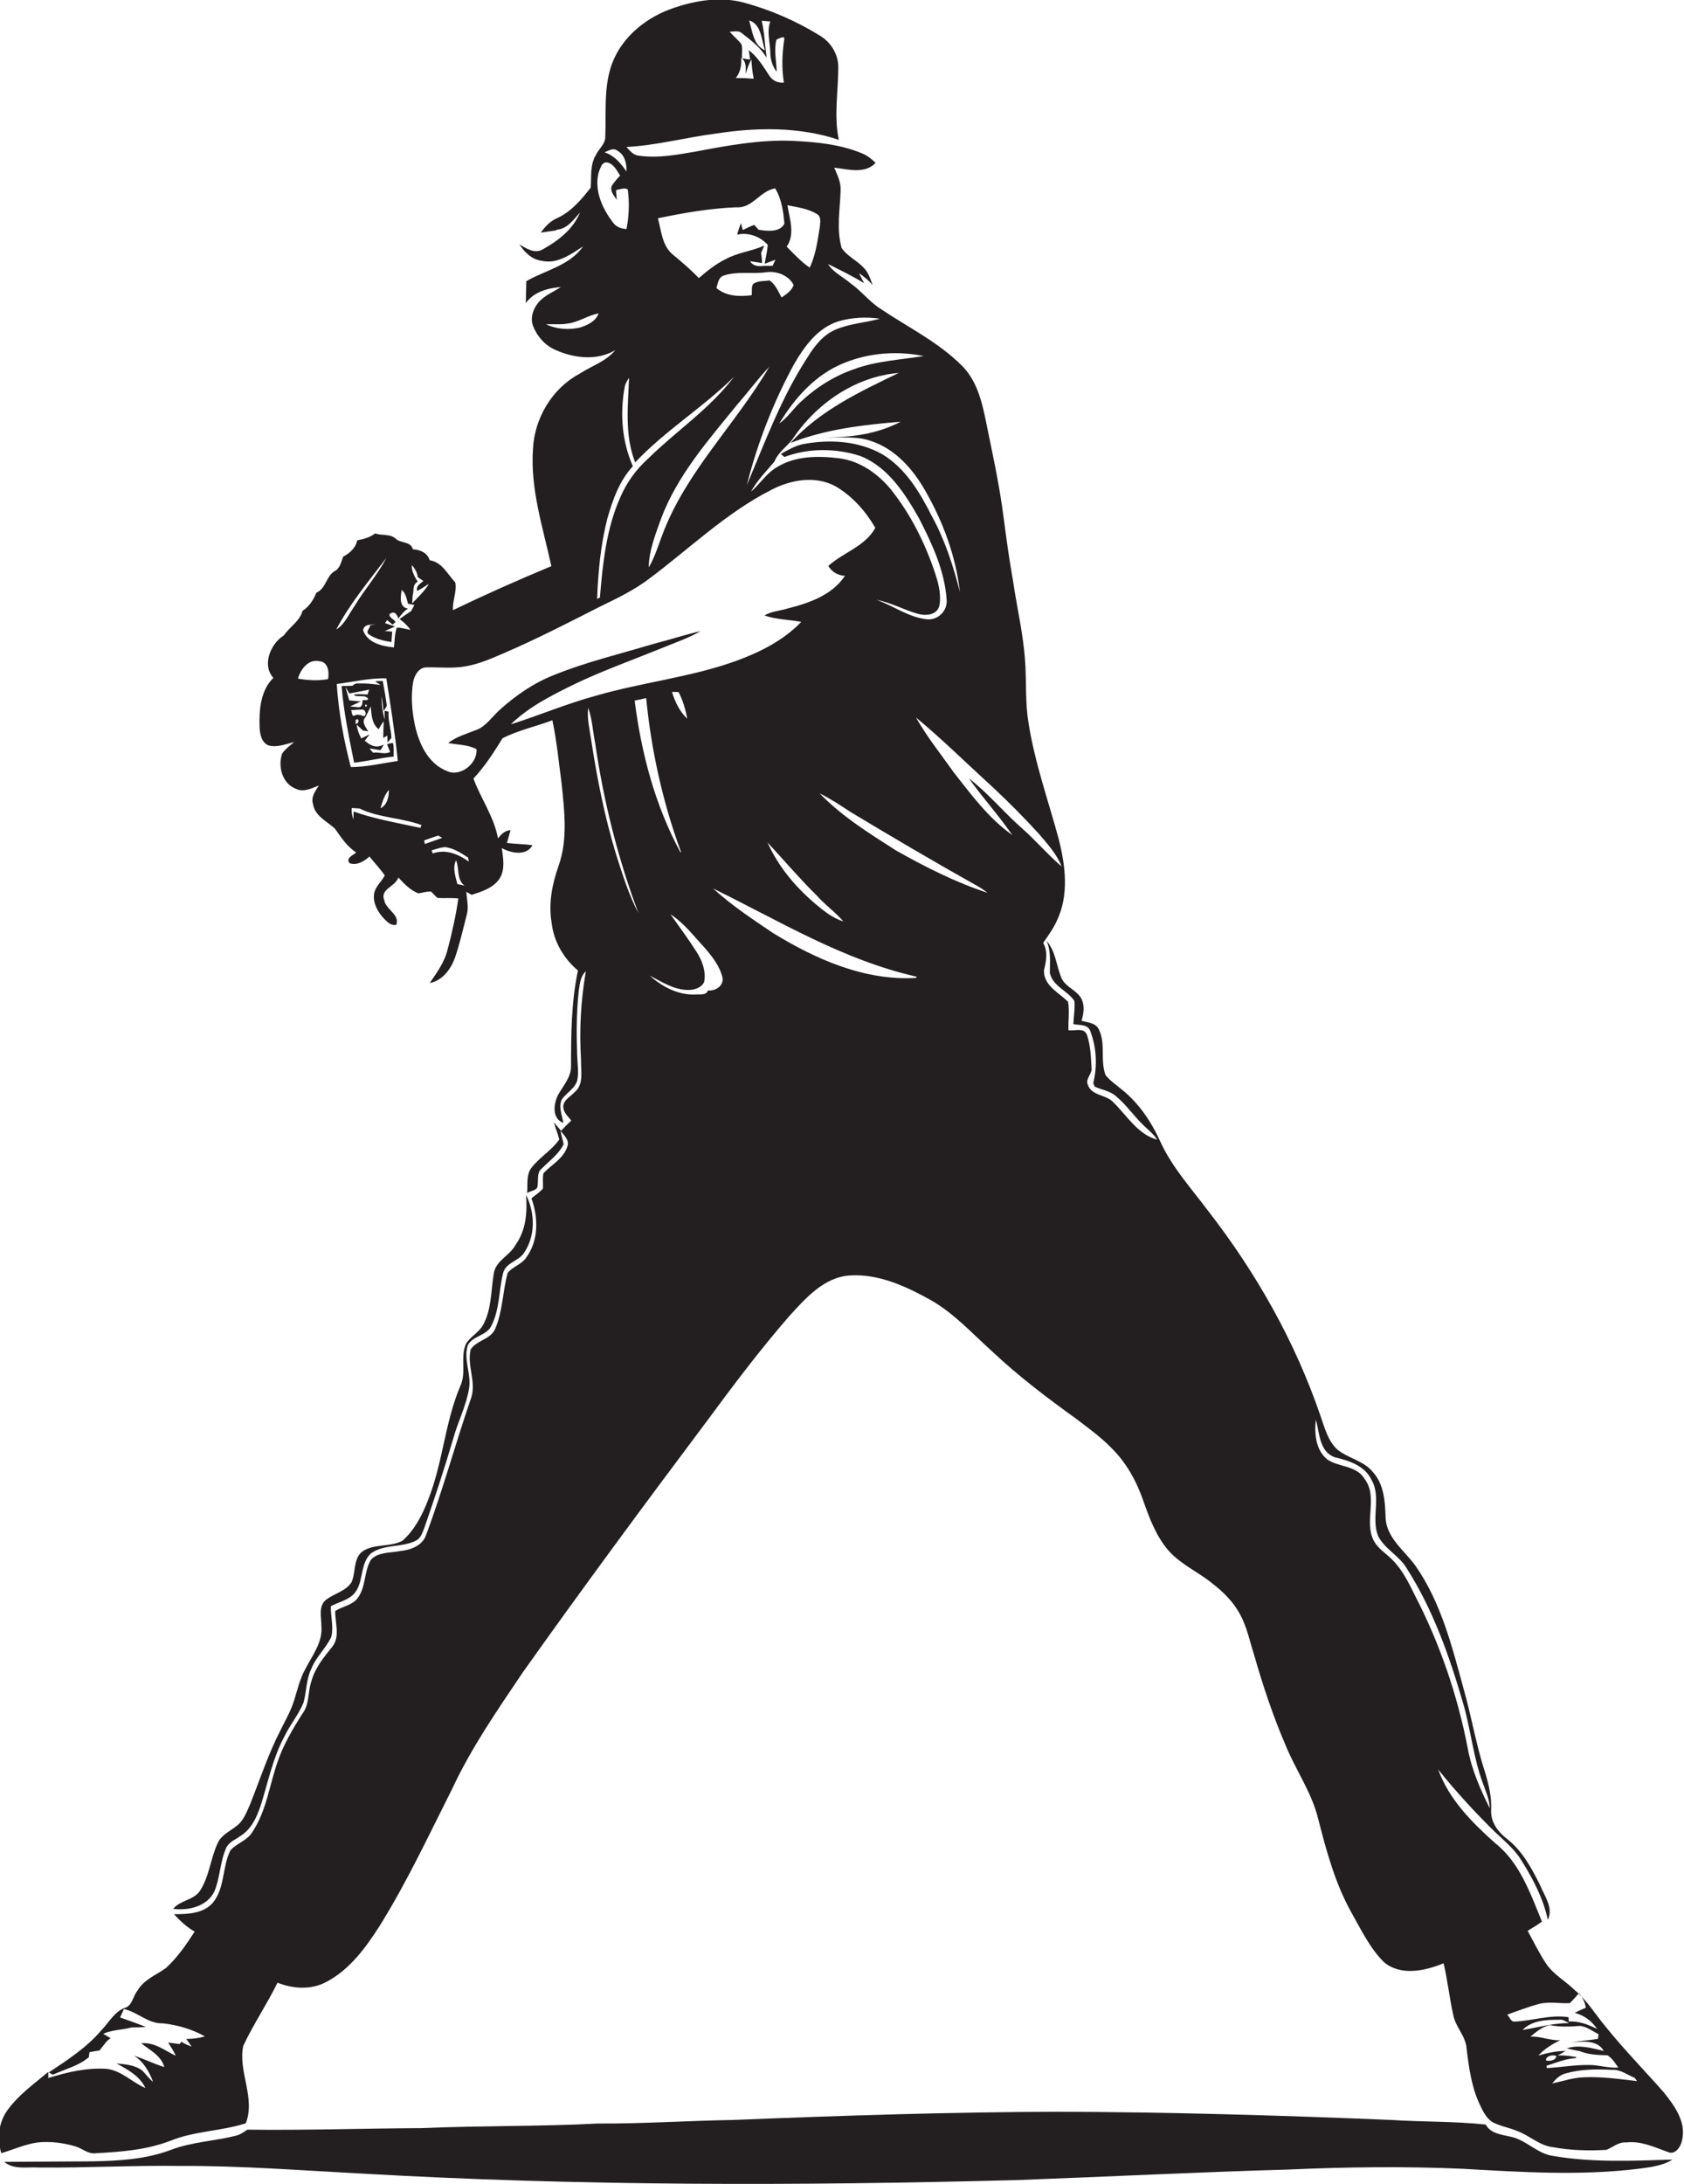<?xml version="1.0" encoding="utf-8"?>
<!-- Generator: Adobe Illustrator 19.2.0, SVG Export Plug-In . SVG Version: 6.00 Build 0)  -->
<svg version="1.1" id="Layer_1" xmlns="http://www.w3.org/2000/svg" xmlns:xlink="http://www.w3.org/1999/xlink" x="0px" y="0px"
	 viewBox="0 0 659.1 854.4" enable-background="new 0 0 659.1 854.4" xml:space="preserve">
<g>
	<path fill="#231F20" d="M651.1,818.5c-7.5-8.5-15.5-16.7-22.6-25.5c-4.1-4.9-7.4-10.5-12.4-14.6c-3.7-3.6-8.4-6.1-11.2-10.5
		c-2.6-4-4.7-8.3-7-12.5c1.9-1.1,3.8-2.3,5.6-3.6c-4.5-10.9-8.6-23-18.2-30.6c-9.1-8.1-18.2-17.2-22.4-28.9
		c7,8.7,14.5,16.9,22.5,24.7c3.6,3.4,7.5,6.6,10.1,10.9c4.5,7.2,8.5,14.8,10.3,23.2c2.3-4.6-1.3-9.3-3-13.5
		c-3.3-6.6-6.9-13.4-12.9-18.1c-3.5-2.7-6.4-6.4-6.3-11.1c0.3-5.2-0.9-10.2-2.4-15.1c-3.5-10.7-5.3-21.9-8.4-32.7
		c-4.5-16.5-8.8-33.7-18.8-48c-4.3-6-11.5-11-11.7-19c-0.2-6.1-0.6-12.7-4.8-17.5c-3.6-4.6-9.8-5.5-14.1-9c-3.8-3.5-5-8.8-6.7-13.5
		c-9.9-28.9-25.1-55.7-43.8-79.8c-6.5-8.7-13.9-16.8-18.5-26.6c-3.6-8.1-8.7-15.8-15.8-21.3c-2-1.7-4.3-3.2-5.9-5.3
		c-2.2-5.8,0.2-12.4-2.7-18c-1.2-2.4-4.3-2.6-6.7-3.2c0.8-2.7,1.3-5.7,0.1-8.4c-1.7-3.5-6-4.6-7.8-8c-2.2-4.9-2.3-10.8-6-14.9
		c1.8,4,1.3,8.3,1.3,12.5c1.1,5.3,6.9,6.9,9.6,11c0.3,3-0.3,6.1-0.4,9.1c2.4,0.4,5.9,0,6.7,2.9c2.4,6.4,2.7,13.5,1.1,20.1
		c0.1,0.3,0.4,1,0.5,1.4c2.7,1.3,5.9,1.6,8.3,3.7c4,3.3,7,7.7,10.7,11.3c1.9,1.9,4.1,3.5,5.5,5.8c-7.8-2.2-11.9-9.6-17.4-14.9
		c-2.8-2.8-8.2-2.3-9.7-6.5c-1.2-2.5,1.9-4.4,1.4-6.9c-0.2-4.2-0.4-8.5-1.7-12.5c-1-3.3-4.8-1.7-7.3-2c-0.2-3.7,0.5-7.6-0.2-11.2
		c-3.6-3.6-9.6-6.3-9.4-12.3c0.9-3.6,1.6-7.3-0.3-10.7c1.9-2.8,3.9-5.5,5.3-8.6c4.9-10.1,3.4-21.8,0.7-32.3
		c-4.1-15.1-9.4-29.9-11.8-45.5c-1.3-7.9-0.7-16-1.3-24c-0.7-10.5-3.2-20.8-4.7-31.2c-1.5-8.3-2.6-16.5-3.7-24.8
		c-1.7-13.5-4.7-26.7-7.4-40c-1.5-7-3.7-14.3-9-19.5c-9.2-9.2-21.1-15-31.8-22.2c-4.4-2.8-7.6-7.1-11.9-10.1
		c-2.9-2.5-6.6-4.1-8.6-7.4c4.8,2.4,9.6,4.7,14.1,7.5c-0.5-1-1.5-3-2-3.9c1.7,1.1,3.3,2.4,4.7,3.9c0.1,0.2,0.4,0.5,0.6,0.6
		c-0.9-2.4-1.7-5-3.6-6.8c-2.6-2.8-6.4-4.4-8.5-7.6c-2.1-7.4-0.6-15.1-0.4-22.5c0.2-3.2-1.3-6.1-2.5-8.9c5.3,0.6,12.1,2.6,16.2-1.9
		c-1.6-1.5-3.3-2.9-5.3-3.7c-8.7-3.6-18.2-4.5-27.5-4.9c-12.5-0.5-24.9,1.8-37.1,4.1c-7.5,1.3-15.2,2.8-22.8,1.7
		c-2.1-0.2-3.5-1.9-4.8-3.4c11.7-0.6,23.1-3.7,34.7-5.2c16-2.5,32.8-2.8,48.4,2.4c-2-9.4-0.2-19-0.2-28.4c0-5.2-3-10-7.6-12.6
		c-9.1-5.6-19.1-9.9-29.4-12.7c-9-2.4-18.5-0.9-27.1,2c-10.7,3.5-20.5,11.2-24.5,22c-3.3,9.1-2.2,18.9-2.6,28.4
		c0.1,3-2.6,4.8-3.7,7.3c-2.3,3.8-1.7,8.4-2,12.7c-3.7,4.8-7.9,9.7-13.7,12.2c-2.4,1.2-4.3,3.2-5.8,5.4c2.1-0.3,4.1-0.6,6.2-0.9
		l-0.3-0.2c4.3-0.2,6.8-3.8,9.4-6.8c-2.6,6.5-8.4,11-14.3,14.3c-3.3,2.1-6.6-0.1-9.4-1.8c2,3.1,4.8,5.9,8.6,6.4
		c6.1,1.5,11.5-2.5,16.3-5.6c-5.2,7.5-14.7,9.3-22.2,13.6c-0.1,2.9-0.1,5.7-0.2,8.6c3.1-4.4,8.6-5.9,13.7-6.3c-3,2-6.5,3.3-8.8,6.1
		c-2.1,2.5-3.3,6.1-2,9.3c1.6,4,4.7,7.5,8.7,9.2c7.3,3.3,16.3,4.3,23.4,0.1c-3.7,4.5-9.4,6.2-14.1,9.3
		c-10.6,5.7-17.5,17.3-18.1,29.3c-1.1,15.7,3.9,30.8,7.2,45.9c-13,5.4-25.8,11.1-38.5,17.2c-0.3-3.6,1.6-7.3,0.9-10.8
		c-3-3.2-5.2-8-10-8.7c-1-3-3.7-4.1-6.6-4.3c-0.9-3.3-4.9-2.2-6.9-4.3c-2.2-1.8-5.3-1-7.9-1.9c-2,1.6-4.5,2.2-7,2.7
		c-0.6,3-2.9,5-5.5,6.4c-0.8,2.1-1.2,4.6-3.4,5.7c-3.3,2-3.3,6.8-7.1,8.4c-1.1,2.8-2.8,5.4-5.4,7.1c-1.1,4.1-5,6.2-7.3,9.6
		c-5.2,3.2-8.7,11.6-4.1,16.6c-5.1,5-5.6,12.6-5.4,19.3c0.1,2.6,0.7,5.9,3.4,7.1c3.4,1,6.8-0.5,10.1-1.3c-1.6,1.5-3.5,2.7-4.7,4.6
		c-1.7,5,0.1,11.7,5.4,13.7c3,1.5,6.2-0.2,9-1.3c-1.3,2.1-3.2,4.5-2.3,7.2c0.7,4.8,5.5,6.8,8.6,9.7c2.4,3.4,4.7,7,8.3,9.3
		c-1.1,1.1-4.2,2.1-2.6,4.2c2.9,1,5.7-0.7,7.8-2.6c2,2.5,4.2,4.8,6,7.4c-1.3,2.5-3.7,4.3-4.2,7.2c-0.5,3.6,1.4,7,3.8,9.6
		c1.3,1.3,2.8,3,4.9,2.5c1.5-4-4.1-5.9-4.7-9.6c-1.8-4.4,4.4-5.3,5.5-8.9c2.3,2.4,4.7,5.1,7.9,6.2c1.6-0.2,3.2-0.8,4.9-0.7
		c0.9,0.8,1.6,1.7,2.5,2.5c2.7,0.2,5.4-0.1,8.2,0.2c-1,6.8-2.5,13.6-4.3,20.3c-1.2,4.8-4.2,8.8-6.9,12.8c5.1-1,8.4-5.6,10-10.3
		c1.8-5.4,3.1-11,4.5-16.5c0.8-3,0-6-0.2-8.9c0.7,0.4,1.4,0.8,2.1,1.2c4-1.3,8.6-2.7,11-6.5c2.2-3.6,1.3-7.9,0.8-11.8
		c3.6,2,9.6,3.2,12-1.1c-3.3-0.5-6.7-0.5-10-0.9c0.5-1.7,1-3.4,1.4-5c-2.2,0.1-3.6,1.6-4.9,3.2c-1.5-8.4-6.7-15.5-9.6-23.4
		c4.5-4.8,8-10.3,11.4-15.8c6.2-3.1,13.1-4.6,19.5-7c1.7,8.1,2.5,16.4,3.6,24.7c1.1,10.7,2.5,21.9-1.2,32.3
		c-2.5,7.1-4,14.7-2.7,22.2c0.8,7.3,4.7,14,10.3,18.7c-2.6,12.3-2.7,24.8-2.7,37.3c0.1,4.4-3.1,7.8-5.1,11.4
		c-1.8,3.6-2.4,9.3,2.1,10.9c-0.5-3-2-6.2-0.6-9.2c1.8-2.6,5-4.1,6-7.3c0.7-3.2,0.1-6.6,0-9.9c-0.3-8.4-0.3-16.8,0.6-25.1
		c0.4-2.7,0.6-5.8,2.8-7.8c-2,11.4-2.6,23.1-1.9,34.7c-0.1,4.2,1.2,9.4-2.4,12.5c-1.8,2-5.3,3.5-4.4,6.8c0.5,1.8,1.9,3,3,4.4
		c-1.4,1.3-2.7,2.6-4,4c-0.9-1.1-1.9-2.2-2.8-3.3c0.6,2.3,1.5,4.4,2.1,6.7c-3,4.3-7.8,7-11,11.2c-2,2.8-1.3,6.5-1.6,9.8
		c1.2-1,4.2-0.9,4.1-3c0.4-2.2-0.4-5,1.6-6.6c3-3,6.6-5.6,8.6-9.5c-0.3-1.8-1-3.6-1.2-5.3c1.3,1.7,3.5,3.6,2.7,6
		c-1.4,4.8-6.2,7.2-9.4,10.6c-0.4,2-0.1,4-0.2,6c-1.3,1.5-3,2.6-4.5,3.8c2.7,7.6,2.9,16.5-2.1,23.3c-1.8,2.6-5.3,3.5-7.2,5.9
		c-2,7.2-1.9,15-4.9,21.9c-1.8,4.2-7.3,4.4-9.6,8.1c-1.5,6.4,2.4,12.9,0.1,19.2c-6.1,17.7-11,35.9-17.6,53.5c-1.5,4.1-6,5.7-10,6.1
		c-3.9,0.8-8.6,0.3-11.5,3.4c-2.8,4.6-1.9,10.6-5.2,15c-2.1,2.9-6,3.2-8.8,5.1c-0.1,4.6,2,9.9-1.1,13.9c-3.3,4.1-6.8,8.3-8.2,13.5
		c-1.5,4.2-0.7,9-3.5,12.7c-3.9,6.1-7.6,12.4-9.9,19.3c-3.1,9-4.3,18.9-9.7,27c-2,3.4-6.1,4.4-8.6,7.2c-3.3,6.5-2.1,14.6-6.8,20.4
		c-3.7,4.4-10,4.6-15.3,4.6c2.4,2.6,5,5.1,8.1,6.8c-3.3,5.1-6.8,10.2-11.3,14.3c-3.8,2.7-8.6,4.5-11.1,8.8c-1.8,2.2-2,6-5.1,6.8
		c-4.1,1.6-6.2,5.9-9.2,8.9c-5.7,6.7-13.2,11.5-20.4,16.3c0.5,0.3,1.1,0.6,1.6,0.9c4.7-2.2,10.1-3.4,14.1-6.9c0-0.2,0-0.7,0.1-1
		l0.1-0.9c1.3-0.3,2.7-0.5,4-0.7c0.9-1.3,1.9-2.5,2.9-3.7l1.4-1.1c-0.7-0.4-2.2-1.3-2.9-1.7c3.5-1.6,7.4-1.5,11.1-2.5
		c1.8,0,3.7,0,5.6-0.2c-3.3-1.3-6.7-2.5-10.1-3.7c0.5-1.1,1-2.2,1.5-3.3c5.4,1.2,9.5,5.8,15.2,5.6c5.7,0.6,11.5,2.3,16.5,5.1
		c-2.4,0.7-4.8,1-7.3,1c0.7,1,1.4,2,2.1,3c-1.4-0.5-2.8-1.1-4-1.9c-0.2,0.2-0.5,0.7-0.7,0.9c-1.5-0.2-3-0.4-4.5-0.6
		c1.1,1.7,2.2,3.4,3,5.2c-4.4-2.1-8.3-5.4-13.5-4.9c3.3,2.7,7.8,4.8,9,9.3c-4-1.2-7.8-3.2-11.8-4.4c3.7,2.3,5.9,6.2,7.4,10.2
		c-1.6-1.3-2.8-3-4.2-4.4c-2.9-2.2-6.6-2.5-10.1-2.8c4.4,2.4,9.1,4.9,11.3,9.6c-5.2-2.2-9.3-6.8-15.2-7.5
		c-7.8-0.5-15.4,1.3-22.8,3.6c0-0.6,0-1.8,0-2.4c-5.6,4.7-11.7,9-16,15c-3.5,4.8-4.1,11.2-2.4,16.8c4.7-1.4,9.3-3.5,14.2-4.2
		c4.9-0.5,9.9,0.1,14.7,1.5c2.8,0.8,5.1,3.2,8.2,2.7c9.9-0.5,19.9-1.3,29.2-4.9c9.4-3.8,19.8-3.7,29.4-6.8c3.9-10-3.1-20.2-1-30.3
		c4-8.5,9.3-16.3,13.4-24.7c6,2.4,13.2,2.9,19.1-0.3c9.2-4.8,15.5-13.5,21-22.1c10.7-17.2,19.2-35.5,28.3-53.5
		c7.5-16.1,17.7-30.8,27.6-45.5c23.5-33.1,47.6-65.7,71.9-98.1c10.4-14.1,21-28.2,32.5-41.4c6.4-7,13.6-15.2,23.7-15.8
		c11.3-0.7,22,4.3,31.7,9.7c9.1,5.2,16.2,13.1,23.9,20c10.2,9.6,21.4,18.1,32.8,26.3c4.7,3.6,9.6,7.1,13.7,11.3
		c6,5.8,10.1,13.3,12.8,21.2c2.4,6.8,5,13.7,9.8,19.2c4.8,5.4,11.6,8.3,17.1,12.8c4.3,3.3,8.2,7.2,10.8,12
		c2.7,4.9,3.8,10.5,5.5,15.8c3.4,11.9,7.3,23.7,12.2,35.1c4,10,10.5,18.9,13,29.5c3.2,12.5,6.6,25,12.9,36.3
		c3.8,6.7,7.2,13.9,12.7,19.4c6.6,5.6,16.1,3.5,23.4,0.5c1.6,6.7,2.3,13.6,3.8,20.3c0.9,4.7,4.9,8.2,5.2,13c0.9,7.4,1.9,14.9,5,21.6
		c1.2,2.6,2.5,5.4,4.9,7.1c3,1.7,6.5,2.2,9.6,3.5c4.9,1.7,8.8,5.7,14,6.4c7,1.3,14.1,1.5,21.2,1.1c2.6-1,4.8-3.2,7.8-2.9
		c5.7-0.7,10.9,1.8,16.2,3.7c3.3,1.5,5.5-2.7,5.8-5.4C659.7,829.7,655.2,823.6,651.1,818.5z M288,30.5c1.8-2.3,2.3-5,2.1-7.9
		c2.1,1.5,1.8,4,1.7,6.3c0.7-1.9,1.2-3.9,2.3-5.6c0.1,2.5,0.4,5.1,0.9,7.5C292.6,30.6,290.3,30.5,288,30.5z M299.4,19.7
		c-4.6-2.1-4.9-7.5-6.2-11.7C298,9.4,298,15.6,299.4,19.7z M290.5,13.1c3.6,2.8,7.3,5.6,9.6,9.6c-0.8-4.9-0.8-9.8-2-14.6
		c1.1,0.1,2.3,0.2,3.4,0.3c-1.5,3.9-0.1,8.1,0,12.1c0,2.7,0.8,5.4,2.5,7.6c-0.1-4.2-1.2-8.5-0.1-12.6c0.8-0.3,3.6-2,3,0.2
		c-0.8,5.5-1,11.1-0.1,16.6c-2.3,0.3-4.5-0.8-5.7-2.7c-2.4-3.6-4.6-7.4-8.1-10c0.2,0.9,0.5,2.8,0.6,3.7c-1.1-0.1-2.1-0.3-3.2-0.5
		c-0.1-1.8,0.3-3.7-0.2-5.5c-1.4-1.8-3.2-3.2-4.6-4.9C287.3,12.4,289.2,11.8,290.5,13.1z M128.4,265.7c-3.9,0.7-7.9,0.5-11.8-0.2
		c1.1-3.7,4.1-7.8,8.5-6.8C128.5,259,128.9,263.1,128.4,265.7z M375.7,231.6c-2.6-10.2-5.9-20.4-11-29.7
		c-4.7-9.3-10.4-18.9-19.6-24.3c-9.4-5.2-20.7-5.8-31-3.8c-3.1,0.7-5.8,2.3-8.5,3.8c0.5,0.4,0.9,0.8,1.4,1.2
		c9.5-3.6,20.4-3.5,30-0.3c10.7,4.4,17.2,14.6,22.7,24.3c5.1,9.9,10,20.4,10.8,31.7c0.5,4.3-3.3,8.2-7.6,7.8
		c-7.2-0.7-13.2-5.3-19.8-7.6c5.6,1,10.6,3.9,16,5.4c3,0.9,7.4,0.7,8.5-2.9c0.9-4.2-0.2-8.6-1.5-12.6c-3.9-11.9-9.6-23.3-17.4-33.1
		c-5.1-6.2-12.2-11.2-20.3-12.2c-8.1-1-17-1-24.2,3.4c-4.2,2.4-6.7,6.6-10.3,9.7c2.4-4.4,6-8,9.2-11.8c1.4-3.5,4.6-5.7,6.9-8.5
		c9.3-14.1,24.7-24.8,41.8-26.2c-15.2,7.3-30.9,14.7-42.4,27.4c13.7-5.4,28.5-7.1,43.1-8.3c-9.1,4.8-19.5,6.2-29.6,6.1
		c6,0.3,12.2-0.6,17.9,1.4c9.6,3.1,16.6,11.1,21.4,19.6C369.2,204.3,374.1,217.7,375.7,231.6z M361.5,139.3
		c-9.2,1.5-18.6,1.9-27.4,5.2c-7.8,2.7-15,7.3-21,13c-2.8,2.7-4.9,5.9-8.1,8.2c6-10,14.3-19.3,25.4-23.7
		C340.2,138,351.2,137.2,361.5,139.3z M328.2,125.7c5.2-1.5,10.8-1.8,16.2-1c-5.9,1.6-12.1,1.9-17.7,4.4c-4.9,2.2-8.2,6.7-10.9,11.1
		c-10,15.4-16.4,32.8-23.5,49.6c4.1-16.3,10.3-32.2,18.3-47C314.7,135.7,319.9,128.3,328.2,125.7z M259.1,209.6
		c-1.6,4.2-2.9,8.6-5.2,12.4c0.1-6.6,2.6-12.8,4.8-19c6.4-17.1,18.7-31,30-44.9c4.2-4.8,8-10,12.4-14.6
		C287.9,166.1,268.3,184.7,259.1,209.6z M308.2,80.3c3.9,0.8,8.2,1.3,11.6,3.5c1.7,1,1.2,3.2,1.1,4.8c-0.9,5.5-1.6,11.1-4,16.1
		c-3.4-2.3-6.1-5.3-9-8.2C311.3,91.6,309,85.6,308.2,80.3z M310.6,111.5c-0.7,2.3-2.9,3.6-4.7,4.9c-1.3-2.4-2.4-5.1-4.7-6.7
		c-2.2,0.4-4.7,0-6.5,1.5c-0.7,1.3-0.3,2.9-0.5,4.3c-4.7,0.6-9.9,0.5-13.8-2.8c0.6-1.8,0.7-4.2,2.9-4.9c5.4-1.8,11.1-0.5,16.7-1.3
		C304,105.9,308.8,107.8,310.6,111.5z M288.2,81.1c6.3,0.5,9.3-6.5,15.2-7.4c2.5,4.1,3.2,9.1,3.6,13.8c-1.7,3.5-6.8,2.9-10.1,2.4
		c-0.4-0.5-1.2-1.4-1.7-1.9c-1.5,0.5-3,1.3-4.5,2c-0.2-0.7-0.5-2-0.7-2.7c-0.6,1.5-1.1,3-1.5,4.5c4.4-1,9,0.7,12,4
		c-0.2,2.5-0.8,4.9-1.2,7.4c1.4-0.5,2.8-1.1,4.2-1.6c-0.3,0.6-0.8,1.8-1.1,2.4c-1.2,0-2.3,0-3.4,0c-2,0.3-4.3,0.2-5.4-1.8
		c1.6,0.2,3.1,0.5,4.7,0.7c-0.1-1.3-0.2-2.7-0.4-4c0.3-0.7,0.9-2.1,1.2-2.8c-4.9,2.2-10.4,2.7-15.1,5.3c-3.9,1.9-7.2,4.6-10.5,7.4
		c-3.2-3.4-6.8-6.4-10.4-9.4c-4-3.5-4.3-9.2-5.6-14C267.6,83.3,277.8,81.5,288.2,81.1z M241.7,59c2.9,1.6,3.6,5.1,3.5,8.1
		c-2.2-3.2-4.8-6.3-8.6-7.5C238.2,59,240,57.6,241.7,59z M227.1,128.1c-4.4,1.1-9.2,0.7-13.4-1.2c2.8-0.2,5.6,0.2,8.4-0.3
		c4.3-0.5,7.9-3.2,12.2-4C233.2,125.7,230,127.2,227.1,128.1z M239.8,86.9c-4.1-5.4-7.3-12.5-5.5-19.4c0.7-1.7,1.2-4.4,3.6-3.9
		c2.4,0.7,3.5,3.1,4.8,5.1c-1.2,1.3-2.4,2.6-3.3,4.1c-0.7,2.1,1,3.8,2,5.4c-0.1-1.3-0.2-2.5-0.3-3.8c1.5-0.3,3.1-1.1,4.6-0.3
		c0.7,5.1,0.5,10.5-0.5,15.5C243,89.5,241,88.7,239.8,86.9z M237.7,202.9c2.1-7.3,4.7-14.8,10-20.5c-4.3-9.7-5.1-20.7-3.2-31
		c0.2-1.3,1-2.5,1.7-3.6c-0.4,11-1.8,22.5,2.4,33.1c11.8-12.5,26.6-21.5,38.7-33.5c-9.3,12.4-22.5,21.1-33.5,31.9
		c-4.7,4.2-8.5,9.4-11,15.2c-5.5,12.3-6.9,26-8,39.3c-0.3,0.1-0.8,0.4-1.1,0.5C234.1,223.7,235.1,213.1,237.7,202.9z M161.2,221.1
		c1.2,1.3,2.1,2.9,2.3,4.7c0.7,0.5,1.5,1,2.2,1.5c-1.1,1.1-3,1.8-2.4,3.9c1.6-0.8,3.1-1.9,4.6-2.8c-1.7,2.9-4.3,5.2-6.6,7.7
		c0.1-0.8,0.2-2.2,0.2-3c0.6-1.9-0.2-4.5,2-5.5C162.3,225.6,161,223.5,161.2,221.1z M152.5,240.2c1.9-1.3,2.8,0,3.4,1.8
		c1.1-1.5,2.2-2.9,3.8-3.9c-3.6-0.5-2.9-4.7-2.5-7.3c1.7,1.3,1.9,3.5,2.5,5.4c0.6,0.1,1.9,0.4,2.5,0.5c-0.4,0.8-0.9,1.6-1.3,2.4
		c-1.6,1-3,2-4.5,3.1c1.6,1.2,3.1,2.5,4.2,4.2c-1.8-0.2-3.5-1-5.3-0.8c-0.9,2.5-0.8,5.1-1.1,7.7c-4.7-0.5-10.3-1.7-12.1-6.7
		c0.4-2.5,3-2.2,4.9-2.3c-0.5,0.1-1.5,0.2-2.1,0.3c-0.1,1.2-2,2.7-0.5,3.6c2.6,1.8,5.7,2.5,8.8,3c0.1-1,0.2-3.1,0.3-4.1
		c-0.7-0.1-2.2-0.2-2.9-0.2c1.3-0.6,2.7-1.2,4-1.8c-1.3-0.4-2.6-0.9-3.9-1.3l0.8-1.2c0.7,0.6,1.5,1.2,2.2,1.8l1.1-1.1
		C154.2,242.2,152.1,241.6,152.5,240.2z M151.2,218.3c-3.5,6.7-8.6,12.4-12.5,18.9c-2.2,3.1-3.7,7-7.1,9.1
		C136.9,236.2,144.3,227.4,151.2,218.3z M131.8,267.6c6.5-0.8,12.9-2.4,19.4-2.2c1.7,10.7,3.4,21.5,4.5,32.3
		c-6.1,0.9-12.2,2.4-18.4,2.4C134.5,289.4,132.5,278.5,131.8,267.6z M152.2,309c0,2.7-0.6,6-3.3,7.2
		C149.7,313.7,150.4,311.1,152.2,309z M164.6,323.9c-8.8-1.9-17.7-3.4-26.2-6.4c0,0.8-0.1,2.3-0.1,3.1c-0.5-1.5-0.8-3-0.6-4.5
		c1,0.1,2,0.2,3,0.2c7.6,3.7,16.4,3.6,24.3,6.5C164.8,323.1,164.6,323.6,164.6,323.9z M166.3,330.2c-0.1-0.3-0.2-1-0.3-1.4
		c1.8-0.6,3.6-1.3,5.5-1.9c0.4,0.2,1.2,0.7,1.6,0.9C170.8,328.6,168.6,329.4,166.3,330.2z M179,345.9c-0.7-3-2-6.4-0.5-9.3
		c1.4,3.3,0.1,7.4,3.3,9.9C181.1,346.3,179.7,346,179,345.9z M169.4,333.9c-0.1-0.3-0.4-0.9-0.5-1.2c1.7-0.5,3.4-1.1,5.2-1.3
		c3.4,0.4,6.3,2.3,9.1,4.1c0.1,0.4,0.2,1.2,0.3,1.6C179.3,334.1,174.4,332.1,169.4,333.9z M199.9,283.4c7.2-7,16.3-11.5,25.3-15.9
		c11.1-5.3,22.7-9.4,34-14c5-2.1,10.3-3.8,15-6.6c-6.3,1.5-12.5,3.5-18.7,5.1c-13,3.9-26.1,7-38.7,12.1c-7.9,3.1-15,8-21.3,13.7
		c-3,2.7-5.3,6.4-9.1,7.8c-3.8,1.5-7.8,2.6-11,5.1c3.7,0.7,7.7,0.6,11.1,2.4c0.5,5.4-6.1,11-11.5,8.6c-7.7-3-11.3-11.3-12.8-18.9
		c-1-5.3-1.4-10.7-0.5-16c0.5-2.6,2.3-5.8,5.3-5.7c5-0.1,10.2,0.5,15.2-0.4c5.3-0.9,10.2-3.1,15.1-5.2c12.8-5.5,25.2-11.9,37.6-18.2
		c6.6-3.2,13.3-6.4,19.2-10.9c15.7-11.7,29.9-25.6,47.5-34.6c7.7-4.1,17.5-5.9,25.5-1.5c6.5,3.8,11.7,9.7,15.5,16.2
		c-4,7.3-12.5,9.6-18.4,14.9c1.4,2.4,3.7,3.7,6.5,3.9c-5,7.5-13.9,10.6-22.2,12.7c-3.1,1-6.5,1.1-9.3,2.8c4.6,1.6,9.6,1.6,14.4,2.5
		c-6.9,7.2-16,11.8-25.3,15.2c-17.9,6.5-36.9,8.4-55.1,13.7C221.8,275.3,211,279.9,199.9,283.4z M319.8,350.5
		c3.2,3.6,7.1,6.3,10.3,10c-4.2-1.3-7.7-4.1-11-6.9c-7.8-6.6-14.5-14.6-18.7-24C306.8,336.5,313,343.8,319.8,350.5z M263,270.7
		c0.7,0,2,0,2.6,0.1c1.7,3.2,2.7,6.8,3.4,10.4C266,278.4,264.2,274.6,263,270.7z M266.5,333.2l-0.1,0.4c-10-18.4-15.4-38.9-18-59.5
		c1.5-0.3,3-0.6,4.5-1C254.9,293.6,259.4,313.9,266.5,333.2z M241.2,334.5c-4.5-14.7-7.5-29.8-9.8-44.9c-0.6-4.2-1.7-8.4-1.2-12.7
		c1.6,4.4,1.8,9.1,2.7,13.6c3.3,22.8,8.9,45.3,17,66.8C246.1,350.1,243.7,342.3,241.2,334.5z M277.1,387.5c-0.8,2.1-3.4,1.4-5.1,1.6
		c-6.7,0.2-12.9-3.1-17.7-7.4c4.7,2.4,9.3,5.5,14.8,5.6c2.5,0.1,5.4-0.8,6.5-3.1c0.8-4.2-0.8-8.5-3.1-12c-3.2-5-6.7-9.7-10.1-14.5
		c5.3,3.4,9.1,8.5,13.4,13.1c3,3.5,6,7.3,7,11.8C283.2,385.7,280.1,387.8,277.1,387.5z M358.6,382.6c-20.2,1.2-39.3-7.3-56.1-17.6
		c-8-5.4-16.2-10.8-23.4-17.4c25.9,12.7,51.1,28.1,79.6,34.5C358.7,382.3,358.6,382.5,358.6,382.6z M350.8,332.8
		c-10.5-6.7-21.3-13.4-30-22.4c4.3,2.1,8.3,4.8,12.3,7.4c16.3,9.8,32.6,19.4,49.2,28.7c1.5,0.8,2.9,1.8,4.2,2.8
		C374,345.2,362.2,339.2,350.8,332.8z M399.7,323.8c-7-6.2-13-13.5-20.5-19.3c5.4,7.6,11.7,14.5,17,22.2c-9.2-6.5-16-15.7-22.9-24.5
		c-5-7.1-10.5-13.9-14.8-21.5c10.6,8.8,20.4,18.5,30.6,27.8c6,5.6,11.8,11.5,17.4,17.6c3.4,4,7.1,8,9,12.9
		C409.9,334.2,405.2,328.6,399.7,323.8z M544.7,610c-2.3-2.3-5.3-4.1-6.9-7c-4.2-7.7,1.8-17.3-3.8-24.5c-3.1-5.2-9.9-4.4-14.5-7.5
		c-4.6-3.7-5.1-10.2-4.5-15.6c1.5,5.2,1.3,12.4,7.3,14.7c5.5,1.3,11.7,3.2,14.4,8.7c4.1,6.8-0.2,15,2.7,22.2
		c2.7,5.2,8.4,7.7,11.3,12.8c10.2,16,16.6,34.2,21.9,52.4c3.1,10.5,4,21.5,7.9,31.8c1.1,3.1,2.5,6.1,2.6,9.5
		c-3.7-7.4-7.1-15.1-8.6-23.3c-4-20.9-11-41.3-20.8-60.2C551.2,618.9,548.7,613.9,544.7,610z M593,790.9c-1.7,0.3-2.1-1.8-3.1-2.7
		c4.1-1.5,8.2-3,12.4-4.2c4-1,8.1-0.1,12.1-0.3c1.3-1.2,2.4-2.6,3.6-3.9c1.4,1.6,2.3,3.5,2.7,5.7c-1.5,0.6-3,1.3-4.4,2
		c3.7,0.9,6.7,3.2,8.8,6.3c-3.5-1.7-7.2-3.2-11.1-2.9c0-0.4-0.1-1.3-0.1-1.7C606.7,788.1,599.9,790.6,593,790.9z M610.1,790.2
		c1.5-0.3,2.7,0.7,4,1.3c-6.2,0-12.1,1.7-18.2,2.7C599.6,790.4,605.2,790.2,610.1,790.2z M609.1,804.4c0.1,1.6-2.7,2.2-4,1.7
		C604.9,804.4,607.8,803.7,609.1,804.4z M605.3,808.2c3.8-1.2,7.5-2.8,11.5-3l0.2-0.4c-2.5-0.4-4.9-0.8-7.4-0.6
		c0.8-0.4,2.4-1.3,3.2-1.8c-3.7,0-7.2,0.8-10.7,1.8c2.4-2.6,5.4-4.5,8.6-6c-4,0.2-7.7-1.6-11.7-1.4c2.3-1.9,4.6-3.9,7.6-4.5
		c3.9,0.8,8,0.6,12,0.3c2.6,0.4,4.8,2.1,7.1,3.3c-0.1,0.4-0.2,1.3-0.3,1.8c-3.5,0.5-7,0.8-10.5,1.4c4.4-0.4,10.2-1.2,12.8,3.3
		c-4.7-1.1-9.7-2.6-14.5-1c1.7,0.4,3.4,0.8,5.2,1.1c3.4,1.4,7.1,1.5,10.7,1.6c1.9,1.1,3,3,4.3,4.8c-3.8,0.3-7.5-1-11.3-1
		c-5.6-0.1-11.1,0.9-16.7,1.2C605.4,809,605.3,808.5,605.3,808.2z M620,812.7c-4.3,0.1-8.4,1.6-12.5,2.4c1.4-1.7,3.1-3.4,5.3-3.9
		c5.9-1.7,12.1-1.7,18.2-1.4c3.3-0.2,5.9,2,8.8,3.1c0.2,0.3,0.7,1,0.9,1.3C633.9,813.4,627,812.4,620,812.7z"/>
	<path fill="#231F20" d="M153.8,290.7c-0.8,0-1.6,0.2-2.3,0.5l1.2,3c-2.1,1.1-4.4-0.1-6.7,0.3l-1.4-1.7c1.1,0.2,3.2,0.5,4.3,0.7
		c0.3-0.5,1-1.6,1.3-2.1l-0.5,0.1c-2.6,1.3-4.9,0.1-6.9-1.7l-0.7,1c0.5-0.9,1.2-1.7,1.8-2.5l0.8-1c-0.8,0.4-2.5,1.2-3.3,1.6
		c-0.9-1.7-1.6-3.5-1.8-5.4c0.8,0.7,1.6,1.5,2.4,2.3c0.5,0.1,1.6,0.2,2.1,0.3c-1-1.7-2.8-3.7-1-5.6c0.7-1.4,1.3-2.7,2-4.1
		c0.3,3.1,0.4,6.8,3.1,8.9c0.6-1.1,1.2-2.1,2-3.1c-0.1,2.2-0.2,4.3-0.2,6.5c0.4-0.2,1.2-0.7,1.6-0.9l0.1,2.7
		c0.4-0.5,1.2-1.4,1.5-1.8c-0.1-3.5-1.4-6.8-1.1-10.3c-0.4-0.1-1.2-0.2-1.6-0.3c0,0.8,0.1,2.5,0.1,3.4c-0.9-2.9-1.3-6-1.2-9.1
		c0.3,1.9,0.5,3.8,0.7,5.8c0.4-0.6,0.9-1.3,1.3-2c-0.4-3.3-1-6.5-1.6-9.8c-0.7,0-2.2,0.1-3,0.1c0.5,0.4,1.6,1.1,2.1,1.5
		c-2.8-0.4-5.6-0.7-8.5-0.6c-1-0.1-1.8,0.2-2.4,0.9c-1.5,0-2.9,0.1-4.3,0.1c0.8,10.1,2.9,20,4.9,30c5.2-0.6,10.3-1.9,15.5-2.4
		C154,294.4,154.3,292.5,153.8,290.7z M143.6,276.4l-0.7,0l0-0.7l0.6,0L143.6,276.4z M136.7,274c-0.5-1.7-1-3.5-1.5-5.2
		c0.3,0.4,0.7,1.2,1,1.6l0.5,0.9c2.6-0.5,5.2-0.9,7.8-1.5c-0.2,0.5-0.5,1.4-0.6,1.9c-1.8,0-3.7-0.3-5.5,0.1c1.3,1.3,4.5-0.3,5.7,1.6
		c-0.3,0.9-1.5,0.3-2.2,0.6c-0.1,1.1,0,2.7-1.6,2.7c-0.8-0.1-2.5-0.2-3.3-0.3c1-0.5,3.1-1.5,4.2-2
		C139.6,274.3,138.2,274.2,136.7,274z M137.4,277.8c1.5,0,3-0.2,4.6-0.2c1.7,0.5,1.4,3.6-0.6,2.2l-1.7-0.2c-0.3,0.1-0.8,0.3-1,0.4
		C137.5,280.3,137.9,278.6,137.4,277.8z M139.2,281.7l0.7-0.4l0.5,0.7l-0.4,1l-0.9,0.2C139.2,282.8,139.2,282.1,139.2,281.7z"/>
	<path fill="#231F20" d="M148.4,290.6c-0.1-0.1-0.3-0.3-0.4-0.3L148.4,290.6z"/>
	<path fill="#231F20" d="M83.9,740c2.3-5.5,2.2-11.7,4.7-17.2c1.1-2.2,3.6-3.1,5.5-4.5c4.7-2.9,6.8-8.3,8.4-13.4
		c2.6-8.6,4.5-17.5,8.8-25.5c2.2-4.6,5.6-8.6,7.5-13.3c1.2-4.3,1-9,3-13.1c1.8-4.7,5.8-8.1,7.9-12.7c0.9-3.9-0.3-7.9-0.2-11.9
		c2.8-1.5,6.1-2.2,8.5-4.3c4.8-4.4,2.4-12.5,7.5-16.6c5.1-3.4,11.8-2,17.2-4.7c2.1-1,2.7-3.4,3.5-5.4c4-11.5,7.8-23,11.2-34.6
		c1.8-6.6,5.1-12.8,6.2-19.7c0.9-5.6-2.3-11.3-0.5-16.8c1.9-3.7,7.4-3.7,9.2-7.6c3.3-6.3,2.9-13.8,4.6-20.6c1-4.1,5.9-4.6,8.1-7.8
		c4.6-6.6,4.5-15.6,0.9-22.8c0.5,6.7,0,13.8-4.1,19.5c-2.2,4.2-7.6,6.1-8.5,11c-1.2,6.8-0.8,14.1-4.2,20.3c-1.6,3-4.9,4.5-6.7,7.4
		c-2.4,5.3,0.3,11.4-2.3,16.7c-6,14.2-6.8,30-12.5,44.3c-2.3,6-5.3,11.9-10.1,16.1c-4.8,2.6-11,1-15.7,4.2c-3.6,2.9-2.5,8.1-4.2,12
		c-2.3,3.6-6.8,4.4-10,6.9c-3.1,2.5-1.8,6.9-1.8,10.4c0.5,6.2-3.5,11.3-6.2,16.5c-2.2,3.9-3.2,8.3-4.5,12.5
		c-1.3,4.2-3.5,7.9-5.4,11.8c-4.8,9.3-8,19.3-11.9,29c-1.4,3.1-2.6,6.5-5.5,8.5c-2.4,1.9-5.6,3.3-7,6.3c-2.9,6-3.3,13.1-7,18.8
		c-2.5,3.8-7.8,3.7-10.5,7.1C73.9,747.6,81.1,745.8,83.9,740z"/>
	<path fill="#231F20" d="M608,843.5c-6.4-0.8-10.7-6.4-17-7.6c-3.5-0.8-7.6-1.2-9.5-4.7c-12.3-1.3-24.6-1-37-1.8
		c-43.5-1.8-87-3.1-130.5-3.2c-42.4,0.1-84.7,1.5-127,3.2c-17.6,0.3-35.3,1.5-52.9,1.4c-23,1.2-46,0.8-69,1.8
		c-22.8,0.1-45.5,0.9-68.3,0.6c-1.4,1-2.9,2-4.6,2.4c-8.4,2.1-17.2,2.4-25.3,5.5c-9.8,3.7-20.3,4.3-30.7,4.5
		c-11.5,0.1-23,0.1-34.5,0.2c3.7,3.2,9,1.9,13.5,2.2c18.7,0.2,37.4-0.9,56-0.6c23-0.1,46,1.7,69,2.9c86,5,172.3,4.9,258.4,2.6
		c35.2-1.3,70.4-3.1,105.7-4.1c22.7-1,45.4-1.3,68.1-0.3c22.9,1.3,46,2.8,68.9,0c4.5-0.6,9.3-1.1,13.3-3.6
		C638.9,845.4,623.3,846.1,608,843.5z"/>
</g>
</svg>
